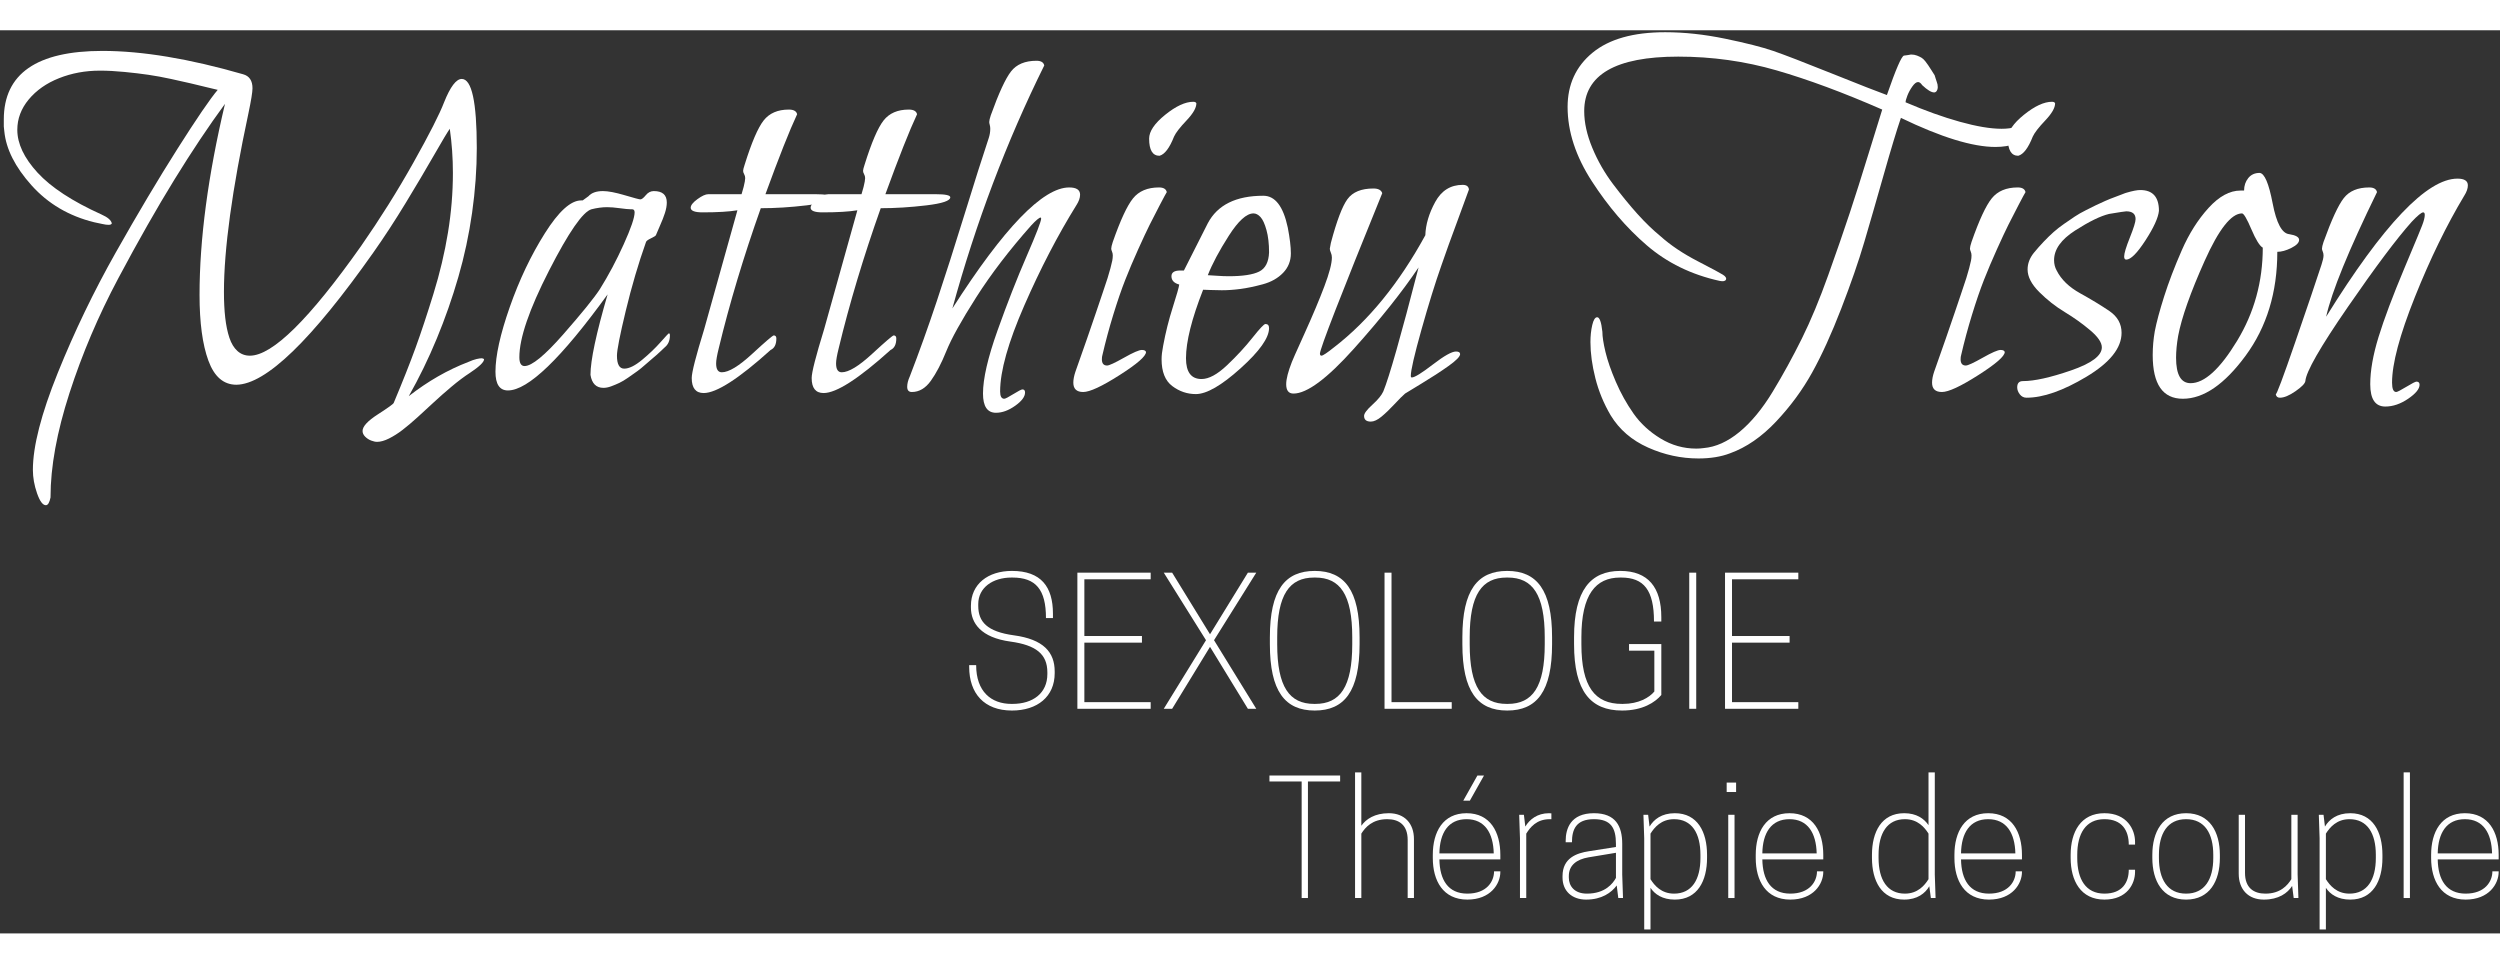 <?xml version="1.0" standalone="no"?><!DOCTYPE svg PUBLIC "-//W3C//DTD SVG 1.1//EN" "http://www.w3.org/Graphics/SVG/1.1/DTD/svg11.dtd"><svg width="537" height="207" viewBox="0 0 573 207" version="1.1" xmlns="http://www.w3.org/2000/svg" xmlns:xlink="http://www.w3.org/1999/xlink" xml:space="preserve" style="fill-rule:evenodd;clip-rule:evenodd;stroke-linejoin:round;stroke-miterlimit:1.414;"><rect x="0" y="0" width="573" height="207" fill="#333333" stroke="none"/><g id="WEBSITE TITLE"><path d="M105.828,11.154c2.3,0 3.451,5.276 3.451,15.827c0,4.839 -0.357,9.777 -1.071,14.815c-0.714,5.037 -1.766,9.956 -3.154,14.755c-1.388,4.8 -3.034,9.5 -4.938,14.102c-1.904,4.601 -4.046,9.004 -6.426,13.208c4.363,-3.411 8.925,-6.029 13.685,-7.853c0.714,-0.318 1.328,-0.536 1.844,-0.655c0.516,-0.119 0.932,-0.178 1.249,-0.178c0.318,0.079 0.476,0.158 0.476,0.238c0,0.634 -1.07,1.666 -3.212,3.093c-1.349,0.873 -2.777,1.944 -4.284,3.213c-1.508,1.27 -2.856,2.46 -4.046,3.57c-1.19,1.111 -2.42,2.241 -3.689,3.392c-1.269,1.15 -2.42,2.122 -3.451,2.915c-1.031,0.793 -2.063,1.448 -3.094,1.964c-1.031,0.515 -1.944,0.773 -2.737,0.773c-0.397,0 -0.853,-0.099 -1.368,-0.297c-0.516,-0.199 -0.972,-0.496 -1.369,-0.893c-0.397,-0.397 -0.595,-0.833 -0.595,-1.309c0,-1.031 1.17,-2.3 3.511,-3.808c2.34,-1.507 3.55,-2.38 3.629,-2.618c2.063,-4.918 3.729,-9.123 4.998,-12.613c1.269,-3.491 2.638,-7.616 4.105,-12.376c1.468,-4.76 2.579,-9.441 3.332,-14.042c0.754,-4.601 1.131,-9.163 1.131,-13.684c0,-3.412 -0.238,-6.783 -0.714,-10.115c-0.556,0.793 -1.765,2.816 -3.63,6.069c-1.864,3.252 -4.026,6.901 -6.485,10.947c-2.459,4.046 -4.919,7.815 -7.378,11.305c-14.2,20.15 -24.672,30.265 -31.415,30.344c-2.935,0 -5.077,-1.844 -6.426,-5.533c-1.349,-3.689 -2.023,-8.707 -2.023,-15.053c0,-12.772 1.944,-27.369 5.831,-43.791c-3.729,5.077 -7.596,10.868 -11.602,17.374c-4.007,6.505 -8.29,14.041 -12.852,22.609c-4.562,8.568 -8.29,17.334 -11.186,26.298c-2.895,8.965 -4.343,16.898 -4.343,23.8l0,0.119c-0.238,1.19 -0.595,1.785 -1.071,1.785c-0.714,0 -1.388,-0.913 -2.023,-2.737c-0.635,-1.825 -0.952,-3.61 -0.952,-5.355c0,-5.395 1.904,-12.812 5.712,-22.253c3.808,-9.44 8.23,-18.623 13.268,-27.547c5.038,-8.925 9.758,-16.858 14.161,-23.8c4.403,-6.941 7.477,-11.443 9.222,-13.506c-0.397,-0.079 -1.23,-0.278 -2.499,-0.595c-1.269,-0.317 -2.499,-0.615 -3.689,-0.892c-1.19,-0.278 -2.697,-0.615 -4.522,-1.012c-1.824,-0.397 -3.55,-0.714 -5.176,-0.952c-1.627,-0.238 -3.451,-0.456 -5.474,-0.654c-2.023,-0.199 -3.907,-0.298 -5.652,-0.298c-3.332,0 -6.446,0.575 -9.342,1.726c-2.895,1.15 -5.216,2.776 -6.961,4.878c-1.745,2.103 -2.618,4.423 -2.618,6.962c0,3.173 1.547,6.445 4.641,9.817c3.094,3.372 7.973,6.565 14.637,9.579c1.427,0.635 2.221,1.309 2.379,2.023c0,0.08 -0.059,0.159 -0.178,0.238c-0.119,0.08 -0.298,0.119 -0.536,0.119c-0.396,0 -0.852,-0.059 -1.368,-0.178c-0.516,-0.119 -1.17,-0.258 -1.963,-0.417c-5.792,-1.428 -10.571,-4.244 -14.34,-8.449c-3.768,-4.204 -5.85,-8.329 -6.247,-12.375c0,-0.159 -0.02,-0.337 -0.059,-0.536c-0.04,-0.198 -0.06,-0.396 -0.06,-0.595l0,-1.606c0,-10.472 7.537,-15.708 22.61,-15.708c9.123,0 19.872,1.785 32.248,5.355c1.428,0.397 2.142,1.468 2.142,3.213c0,0.873 -0.318,2.816 -0.952,5.831c-3.729,17.453 -5.593,31.058 -5.593,40.816c0,2.221 0.099,4.204 0.297,5.95c0.199,1.745 0.516,3.272 0.952,4.581c0.437,1.309 1.051,2.321 1.845,3.035c0.793,0.714 1.745,1.071 2.856,1.071c5.156,0 13.645,-8.37 25.465,-25.109c4.363,-6.267 8.37,-12.653 12.019,-19.158c3.649,-6.506 5.989,-11.107 7.021,-13.804c1.428,-3.57 2.776,-5.355 4.046,-5.355Z" style="fill:#fff;fill-rule:nonzero;"/><path d="M152.356,72.676c-0.08,0.079 -0.437,0.416 -1.071,1.011c-0.635,0.595 -1.151,1.051 -1.547,1.369c-0.397,0.317 -0.972,0.813 -1.726,1.487c-0.754,0.674 -1.408,1.21 -1.963,1.606c-0.556,0.397 -1.23,0.873 -2.023,1.428c-0.794,0.556 -1.488,0.972 -2.083,1.25c-0.595,0.278 -1.21,0.535 -1.844,0.773c-0.635,0.238 -1.23,0.357 -1.785,0.357c-1.666,0 -2.658,-0.991 -2.975,-2.975c0,-3.331 1.309,-9.48 3.927,-18.444c-10.631,14.676 -18.246,22.014 -22.848,22.014c-1.904,0 -2.856,-1.428 -2.856,-4.284c0,-3.649 1.091,-8.587 3.273,-14.815c2.181,-6.227 4.859,-11.86 8.032,-16.897c3.173,-5.038 5.95,-7.557 8.33,-7.557l0.357,0l1.309,-0.952c0.714,-0.793 1.825,-1.19 3.332,-1.19c1.19,0 2.856,0.318 4.998,0.952c2.142,0.635 3.332,0.952 3.57,0.952c0.317,0 0.733,-0.317 1.249,-0.952c0.516,-0.634 1.131,-0.952 1.845,-0.952c1.983,0 2.975,0.873 2.975,2.618c0,0.714 -0.139,1.508 -0.417,2.38c-0.278,0.873 -0.674,1.884 -1.19,3.035c-0.516,1.15 -0.813,1.844 -0.892,2.082c-0.08,0.159 -0.457,0.397 -1.131,0.714c-0.674,0.318 -1.051,0.595 -1.13,0.833c-1.746,4.919 -3.293,10.174 -4.641,15.767c-1.349,5.593 -2.023,9.024 -2.023,10.294c0,1.983 0.555,2.975 1.666,2.975c1.11,0 2.479,-0.675 4.105,-2.023c1.626,-1.349 3.035,-2.698 4.225,-4.046c1.19,-1.349 1.824,-2.023 1.904,-2.023c0.158,0 0.237,0.158 0.237,0.476c0,1.19 -0.396,2.102 -1.189,2.737ZM144.502,41.022c-0.476,0 -1.289,-0.079 -2.44,-0.238c-1.15,-0.158 -2.122,-0.238 -2.915,-0.238c-1.111,0 -2.301,0.159 -3.57,0.476c-1.983,0.556 -5.236,5.256 -9.758,14.102c-4.522,8.845 -6.783,15.449 -6.783,19.813c0,1.348 0.397,2.023 1.19,2.023c1.666,0 4.621,-2.42 8.866,-7.259c4.244,-4.84 7.04,-8.29 8.389,-10.353c1.983,-3.173 3.808,-6.604 5.474,-10.293c1.666,-3.689 2.499,-6.129 2.499,-7.319c0,-0.476 -0.199,-0.714 -0.595,-0.714l-0.357,0Z" style="fill:#fff;fill-rule:nonzero;"/><path d="M169.967,37.571l0.476,-1.666c0.238,-0.951 0.357,-1.626 0.357,-2.022c0,-0.318 -0.079,-0.615 -0.238,-0.893c-0.159,-0.278 -0.238,-0.535 -0.238,-0.773c0,-0.238 0.119,-0.714 0.357,-1.428c1.587,-5.078 3.035,-8.449 4.343,-10.115c1.309,-1.666 3.233,-2.499 5.772,-2.499c1.111,0 1.745,0.357 1.904,1.071c-1.745,3.728 -4.165,9.837 -7.259,18.325l11.543,0c2.221,0 3.332,0.238 3.332,0.714c0,0.794 -1.825,1.409 -5.474,1.845c-3.649,0.436 -7.14,0.654 -10.472,0.654c-3.967,11.186 -7.179,21.896 -9.639,32.13c-0.396,1.586 -0.595,2.737 -0.595,3.451c0,1.348 0.437,2.022 1.309,2.022c1.587,0 3.907,-1.408 6.962,-4.224c3.054,-2.816 4.7,-4.224 4.938,-4.224c0.397,0 0.595,0.238 0.595,0.714c0,1.348 -0.436,2.221 -1.309,2.618c-7.299,6.584 -12.415,9.876 -15.351,9.876c-1.824,0 -2.737,-1.15 -2.737,-3.451c0,-1.269 0.952,-4.997 2.856,-11.185c0.238,-0.794 2.777,-9.877 7.616,-27.251c-1.904,0.318 -4.561,0.476 -7.973,0.476c-1.824,0 -2.737,-0.357 -2.737,-1.071c0,-0.555 0.516,-1.209 1.547,-1.963c1.032,-0.754 1.865,-1.131 2.499,-1.131l7.616,0Z" style="fill:#fff;fill-rule:nonzero;"/><path d="M197.455,37.571l0.476,-1.666c0.238,-0.951 0.357,-1.626 0.357,-2.022c0,-0.318 -0.079,-0.615 -0.238,-0.893c-0.158,-0.278 -0.238,-0.535 -0.238,-0.773c0,-0.238 0.119,-0.714 0.357,-1.428c1.587,-5.078 3.035,-8.449 4.344,-10.115c1.309,-1.666 3.233,-2.499 5.771,-2.499c1.111,0 1.746,0.357 1.904,1.071c-1.745,3.728 -4.165,9.837 -7.259,18.325l11.543,0c2.221,0 3.332,0.238 3.332,0.714c0,0.794 -1.825,1.409 -5.474,1.845c-3.649,0.436 -7.14,0.654 -10.472,0.654c-3.966,11.186 -7.179,21.896 -9.638,32.13c-0.397,1.586 -0.595,2.737 -0.595,3.451c0,1.348 0.436,2.022 1.309,2.022c1.586,0 3.907,-1.408 6.961,-4.224c3.054,-2.816 4.7,-4.224 4.938,-4.224c0.397,0 0.595,0.238 0.595,0.714c0,1.348 -0.436,2.221 -1.309,2.618c-7.298,6.584 -12.415,9.876 -15.35,9.876c-1.825,0 -2.737,-1.15 -2.737,-3.451c0,-1.269 0.952,-4.997 2.856,-11.185c0.238,-0.794 2.776,-9.877 7.615,-27.251c-1.903,0.318 -4.561,0.476 -7.972,0.476c-1.825,0 -2.737,-0.357 -2.737,-1.071c0,-0.555 0.515,-1.209 1.547,-1.963c1.031,-0.754 1.864,-1.131 2.499,-1.131l7.615,0Z" style="fill:#fff;fill-rule:nonzero;"/><path d="M246.72,40.07c-4.284,6.902 -8.27,14.578 -11.959,23.026c-3.689,8.449 -5.533,15.014 -5.533,19.694c0,1.111 0.317,1.666 0.952,1.666c0.238,0 0.932,-0.357 2.082,-1.071c1.15,-0.714 1.845,-1.071 2.083,-1.071c0.396,0 0.595,0.238 0.595,0.714c0,0.952 -0.754,1.964 -2.261,3.035c-1.508,1.071 -2.975,1.606 -4.403,1.606c-1.984,0 -2.975,-1.467 -2.975,-4.403c0,-3.411 1.11,-8.23 3.332,-14.458c2.221,-6.227 4.442,-11.9 6.664,-17.016c2.221,-5.117 3.332,-7.993 3.332,-8.628c0,-0.158 -0.04,-0.238 -0.119,-0.238c-0.318,0 -1.032,0.595 -2.142,1.785c-4.998,5.633 -9.203,11.127 -12.614,16.481c-3.411,5.355 -5.692,9.461 -6.842,12.317c-1.151,2.856 -2.341,5.136 -3.57,6.842c-1.23,1.706 -2.678,2.558 -4.344,2.558c-0.714,0 -1.071,-0.396 -1.071,-1.19c0,-0.714 0.199,-1.507 0.595,-2.38c2.142,-5.553 4.205,-11.304 6.188,-17.254c1.983,-5.95 4.105,-12.594 6.366,-19.932c2.261,-7.338 4.106,-13.149 5.534,-17.433c0.238,-0.714 0.357,-1.428 0.357,-2.142c0,-0.318 -0.04,-0.615 -0.119,-0.893c-0.08,-0.277 -0.119,-0.496 -0.119,-0.654c0,-0.318 0.119,-0.833 0.357,-1.547c1.824,-5.077 3.371,-8.429 4.641,-10.055c1.269,-1.627 3.213,-2.44 5.831,-2.44c1.031,0 1.626,0.357 1.784,1.071c-8.647,17.453 -15.667,36.017 -21.062,55.691c11.82,-18.484 20.745,-27.727 26.774,-27.727c1.666,0 2.499,0.556 2.499,1.666c0,0.714 -0.277,1.508 -0.833,2.38Z" style="fill:#fff;fill-rule:nonzero;"/><path d="M274.209,16.747c0,1.031 -0.754,2.34 -2.261,3.927c-1.508,1.586 -2.46,2.816 -2.856,3.689c-1.032,2.618 -2.142,4.085 -3.332,4.403c-1.587,0 -2.38,-1.309 -2.38,-3.927c0,-1.666 1.23,-3.491 3.689,-5.474c2.459,-1.983 4.601,-2.975 6.426,-2.975c0.396,0 0.634,0.119 0.714,0.357ZM267.426,37.095c-0.159,0.238 -0.694,1.23 -1.607,2.975c-0.912,1.746 -1.685,3.253 -2.32,4.522c-0.635,1.27 -1.507,3.134 -2.618,5.593c-1.111,2.459 -2.102,4.8 -2.975,7.021c-0.873,2.221 -1.785,4.879 -2.737,7.973c-0.952,3.094 -1.785,6.188 -2.499,9.282c-0.079,0.238 -0.119,0.555 -0.119,0.952c0,0.952 0.397,1.428 1.19,1.428c0.476,0 1.765,-0.595 3.868,-1.785c2.102,-1.19 3.47,-1.785 4.105,-1.785c0.555,0 0.873,0.158 0.952,0.476c0,0.952 -2.023,2.717 -6.069,5.295c-4.046,2.578 -6.822,3.867 -8.33,3.867c-1.507,0 -2.261,-0.714 -2.261,-2.142c0,-0.714 0.159,-1.547 0.476,-2.499c0.873,-2.459 1.765,-4.997 2.678,-7.615c0.912,-2.618 1.606,-4.641 2.082,-6.069c0.476,-1.428 0.972,-2.896 1.488,-4.403c0.515,-1.507 0.892,-2.638 1.13,-3.392c0.238,-0.753 0.456,-1.507 0.655,-2.26c0.198,-0.754 0.337,-1.329 0.416,-1.726c0.079,-0.397 0.119,-0.793 0.119,-1.19c0,-0.317 -0.059,-0.615 -0.178,-0.892c-0.119,-0.278 -0.179,-0.496 -0.179,-0.655c0,-0.317 0.119,-0.833 0.357,-1.547c1.745,-4.998 3.292,-8.33 4.641,-9.996c1.349,-1.666 3.332,-2.499 5.95,-2.499c1.031,0 1.626,0.357 1.785,1.071Z" style="fill:#fff;fill-rule:nonzero;"/><path d="M295.152,45.187c0.476,2.46 0.714,4.443 0.714,5.95c0,1.745 -0.595,3.233 -1.785,4.463c-1.19,1.229 -2.737,2.102 -4.641,2.617c-1.904,0.516 -3.609,0.873 -5.117,1.071c-1.507,0.199 -2.935,0.298 -4.283,0.298c-0.794,0 -1.686,-0.02 -2.678,-0.06c-0.992,-0.039 -1.527,-0.059 -1.606,-0.059c-2.618,6.664 -3.927,11.9 -3.927,15.708c0,3.173 1.19,4.759 3.57,4.759c1.666,0 3.609,-1.051 5.831,-3.153c2.221,-2.102 4.164,-4.205 5.83,-6.307c1.666,-2.102 2.658,-3.153 2.975,-3.153c0.556,0 0.833,0.317 0.833,0.952c0,2.221 -2.181,5.295 -6.545,9.222c-4.363,3.927 -7.774,5.89 -10.233,5.89c-1.984,0 -3.788,-0.614 -5.415,-1.844c-1.626,-1.23 -2.439,-3.273 -2.439,-6.128c0,-0.873 0.119,-1.904 0.357,-3.094c0.555,-3.015 1.289,-5.95 2.201,-8.806c0.913,-2.856 1.408,-4.601 1.488,-5.236c-1.19,-0.317 -1.785,-0.952 -1.785,-1.904c0,-0.873 0.674,-1.309 2.023,-1.309l0.833,0c3.173,-6.267 4.998,-9.877 5.474,-10.829c2.221,-4.204 6.465,-6.307 12.732,-6.307c2.698,0 4.562,2.42 5.593,7.259ZM290.868,50.899c0,-1.983 -0.198,-3.689 -0.595,-5.117c-0.396,-1.428 -0.853,-2.419 -1.368,-2.975c-0.516,-0.555 -1.051,-0.833 -1.607,-0.833c-1.586,0 -3.47,1.706 -5.652,5.117c-2.182,3.411 -3.788,6.426 -4.819,9.044c0.158,0 0.793,0.04 1.904,0.119c1.11,0.079 2.062,0.119 2.856,0.119c3.252,0 5.592,-0.357 7.02,-1.071c1.428,-0.714 2.182,-2.182 2.261,-4.403Z" style="fill:#fff;fill-rule:nonzero;"/><path d="M336.682,36.5c-0.238,0.714 -1.11,3.094 -2.618,7.14c-1.507,4.046 -2.737,7.457 -3.689,10.234c-1.428,4.046 -2.955,8.965 -4.581,14.756c-1.626,5.791 -2.439,9.321 -2.439,10.59c0,0.238 0.079,0.357 0.238,0.357c0.634,0 2.241,-0.991 4.819,-2.974c2.578,-1.984 4.343,-2.975 5.295,-2.975c0.635,0 0.952,0.198 0.952,0.595c0,0.555 -0.892,1.467 -2.677,2.737c-1.785,1.269 -3.828,2.598 -6.129,3.986c-2.3,1.388 -3.569,2.162 -3.807,2.32c-0.556,0.476 -1.369,1.29 -2.44,2.44c-1.071,1.15 -2.062,2.102 -2.975,2.856c-0.912,0.753 -1.725,1.13 -2.439,1.13c-1.032,0 -1.547,-0.436 -1.547,-1.309c0,-0.555 0.634,-1.408 1.904,-2.558c1.269,-1.15 2.102,-2.162 2.499,-3.035c1.348,-3.252 4.046,-12.732 8.091,-28.44c-3.728,5.553 -8.666,11.761 -14.815,18.623c-6.148,6.862 -10.769,10.293 -13.863,10.293c-1.11,0 -1.666,-0.714 -1.666,-2.142c0,-1.19 0.437,-2.895 1.309,-5.116c0,-0.08 0.952,-2.222 2.856,-6.426c1.904,-4.205 3.431,-7.834 4.581,-10.889c1.151,-3.054 1.726,-5.255 1.726,-6.604c0,-0.397 -0.079,-0.773 -0.238,-1.13c-0.159,-0.357 -0.238,-0.655 -0.238,-0.893c0,-0.079 0.079,-0.516 0.238,-1.309c1.349,-5.077 2.618,-8.429 3.808,-10.055c1.19,-1.626 3.173,-2.44 5.95,-2.44c1.11,0 1.785,0.357 2.023,1.071c-9.52,23.403 -14.28,35.66 -14.28,36.771c0,0.317 0.119,0.476 0.357,0.476c0.317,0 1.269,-0.635 2.856,-1.904c7.933,-6.109 14.914,-14.677 20.943,-25.704c0.08,-2.459 0.833,-4.998 2.261,-7.616c1.428,-2.618 3.531,-3.927 6.307,-3.927c0.873,0 1.349,0.357 1.428,1.071Z" style="fill:#fff;fill-rule:nonzero;"/><path d="M364.528,71.486c0,-1.428 0.138,-2.737 0.416,-3.927c0.278,-1.19 0.655,-1.785 1.131,-1.785c0.555,0 0.952,1.11 1.19,3.332c0,1.11 0.238,2.657 0.713,4.641c0.476,1.983 1.27,4.264 2.38,6.842c1.111,2.578 2.46,4.998 4.046,7.259c1.587,2.261 3.65,4.165 6.188,5.712c2.539,1.547 5.276,2.32 8.211,2.32c0.555,0 1.111,-0.04 1.666,-0.119c2.777,-0.238 5.514,-1.468 8.211,-3.689c2.697,-2.221 5.236,-5.295 7.616,-9.222c2.38,-3.927 4.601,-7.973 6.663,-12.138c2.063,-4.165 4.086,-9.024 6.069,-14.577c1.984,-5.553 3.63,-10.313 4.939,-14.28c1.309,-3.966 2.737,-8.468 4.284,-13.506c1.547,-5.037 2.598,-8.429 3.153,-10.174c-8.885,-3.887 -16.957,-6.882 -24.216,-8.984c-7.259,-2.103 -14.775,-3.154 -22.55,-3.154c-14.359,0 -21.538,4.165 -21.538,12.495c0,2.618 0.614,5.414 1.844,8.389c1.23,2.975 2.816,5.752 4.76,8.33c1.944,2.578 3.808,4.859 5.593,6.842c1.785,1.984 3.55,3.689 5.295,5.117c2.301,2.063 5.137,3.967 8.509,5.712c3.371,1.745 5.295,2.777 5.771,3.094c0.635,0.397 0.873,0.773 0.714,1.13c-0.159,0.357 -0.635,0.457 -1.428,0.298c-6.505,-1.428 -12.098,-4.165 -16.779,-8.211c-4.601,-3.966 -8.766,-8.825 -12.494,-14.577c-3.729,-5.752 -5.593,-11.444 -5.593,-17.076c0,-5.157 1.904,-9.302 5.712,-12.435c3.807,-3.134 9.361,-4.701 16.659,-4.701c4.363,0 8.945,0.496 13.744,1.488c4.8,0.991 8.469,1.924 11.008,2.796c2.538,0.873 7.02,2.598 13.446,5.177c6.426,2.578 10.631,4.224 12.614,4.938c2.063,-5.95 3.372,-8.964 3.927,-9.044c0.159,0 0.317,-0.02 0.476,-0.059c0.159,-0.04 0.297,-0.06 0.416,-0.06c0.119,0 0.238,-0.02 0.357,-0.059c0.119,-0.04 0.258,-0.06 0.417,-0.06c0.476,0 0.912,0.08 1.309,0.238c0.396,0.159 0.734,0.318 1.011,0.476c0.278,0.159 0.575,0.436 0.893,0.833c0.317,0.397 0.535,0.694 0.654,0.893c0.119,0.198 0.377,0.595 0.774,1.19c0.396,0.595 0.634,0.971 0.714,1.13c0.079,0.238 0.158,0.496 0.238,0.774c0.079,0.277 0.158,0.515 0.238,0.714c0.079,0.198 0.139,0.396 0.178,0.595c0.04,0.198 0.06,0.416 0.06,0.654c0,0.317 -0.08,0.595 -0.238,0.833c-0.159,0.238 -0.357,0.357 -0.595,0.357c-0.635,0 -1.547,-0.555 -2.737,-1.666c-0.318,-0.476 -0.635,-0.714 -0.952,-0.714c-0.397,0 -0.833,0.337 -1.309,1.012c-0.476,0.674 -0.853,1.368 -1.131,2.082c-0.277,0.714 -0.416,1.23 -0.416,1.547c4.442,1.904 8.588,3.391 12.435,4.462c3.848,1.071 7.041,1.607 9.579,1.607c2.539,0 4.205,-0.556 4.998,-1.666c0.476,-0.635 1.151,-0.952 2.023,-0.952c0.873,0 1.309,0.317 1.309,0.952c0,0.793 -0.555,1.745 -1.666,2.856c-1.904,1.983 -4.601,2.975 -8.092,2.975c-5.235,0 -12.455,-2.222 -21.657,-6.664c-0.952,2.776 -2.261,7.1 -3.927,12.971c-1.666,5.87 -3.153,11.027 -4.462,15.469c-1.309,4.443 -3.074,9.54 -5.296,15.291c-2.221,5.752 -4.442,10.631 -6.664,14.637c-2.221,4.006 -4.978,7.755 -8.27,11.245c-3.292,3.491 -6.803,5.91 -10.531,7.259c-2.063,0.793 -4.482,1.19 -7.259,1.19c-3.967,0 -7.814,-0.833 -11.543,-2.499c-3.728,-1.666 -6.584,-4.125 -8.568,-7.378c-1.586,-2.697 -2.756,-5.533 -3.51,-8.508c-0.754,-2.975 -1.13,-5.732 -1.13,-8.27Z" style="fill:#fff;fill-rule:nonzero;"/><path d="M471.03,16.747c0,1.031 -0.754,2.34 -2.261,3.927c-1.507,1.586 -2.459,2.816 -2.856,3.689c-1.031,2.618 -2.142,4.085 -3.332,4.403c-1.586,0 -2.38,-1.309 -2.38,-3.927c0,-1.666 1.23,-3.491 3.689,-5.474c2.46,-1.983 4.601,-2.975 6.426,-2.975c0.397,0 0.635,0.119 0.714,0.357ZM464.247,37.095c-0.158,0.238 -0.694,1.23 -1.606,2.975c-0.913,1.746 -1.686,3.253 -2.321,4.522c-0.634,1.27 -1.507,3.134 -2.618,5.593c-1.11,2.459 -2.102,4.8 -2.975,7.021c-0.872,2.221 -1.784,4.879 -2.736,7.973c-0.952,3.094 -1.785,6.188 -2.499,9.282c-0.08,0.238 -0.119,0.555 -0.119,0.952c0,0.952 0.396,1.428 1.19,1.428c0.476,0 1.765,-0.595 3.867,-1.785c2.102,-1.19 3.471,-1.785 4.105,-1.785c0.556,0 0.873,0.158 0.952,0.476c0,0.952 -2.023,2.717 -6.068,5.295c-4.046,2.578 -6.823,3.867 -8.33,3.867c-1.508,0 -2.261,-0.714 -2.261,-2.142c0,-0.714 0.158,-1.547 0.476,-2.499c0.872,-2.459 1.765,-4.997 2.677,-7.615c0.912,-2.618 1.607,-4.641 2.083,-6.069c0.476,-1.428 0.971,-2.896 1.487,-4.403c0.516,-1.507 0.893,-2.638 1.131,-3.392c0.238,-0.753 0.456,-1.507 0.654,-2.26c0.198,-0.754 0.337,-1.329 0.417,-1.726c0.079,-0.397 0.119,-0.793 0.119,-1.19c0,-0.317 -0.06,-0.615 -0.179,-0.892c-0.119,-0.278 -0.178,-0.496 -0.178,-0.655c0,-0.317 0.119,-0.833 0.357,-1.547c1.745,-4.998 3.292,-8.33 4.64,-9.996c1.349,-1.666 3.332,-2.499 5.95,-2.499c1.032,0 1.627,0.357 1.785,1.071Z" style="fill:#fff;fill-rule:nonzero;"/><path d="M494.83,41.379c-0.159,1.587 -1.19,3.848 -3.094,6.783c-1.904,2.935 -3.372,4.403 -4.403,4.403c-0.318,0 -0.476,-0.238 -0.476,-0.714c0,-0.714 0.436,-2.162 1.309,-4.343c0.872,-2.182 1.309,-3.59 1.309,-4.225c0,-1.19 -0.714,-1.785 -2.142,-1.785c-0.238,0 -1.547,0.199 -3.927,0.595c-1.983,0.476 -4.582,1.746 -7.795,3.808c-3.212,2.063 -4.819,4.324 -4.819,6.783c0,0.873 0.198,1.666 0.595,2.38c1.031,2.063 2.836,3.808 5.414,5.236c2.579,1.428 4.8,2.777 6.664,4.046c1.865,1.269 2.797,2.935 2.797,4.998c0,3.49 -2.678,6.842 -8.033,10.055c-5.354,3.213 -9.936,4.819 -13.744,4.819c-0.634,0 -1.15,-0.257 -1.547,-0.773c-0.396,-0.516 -0.595,-1.051 -0.595,-1.607c0,-0.952 0.437,-1.428 1.309,-1.428c2.618,0 6.287,-0.813 11.008,-2.439c4.72,-1.626 7.08,-3.391 7.08,-5.295c0,-1.111 -0.893,-2.42 -2.678,-3.927c-1.785,-1.508 -3.728,-2.896 -5.83,-4.165c-2.103,-1.269 -4.046,-2.797 -5.831,-4.582c-1.785,-1.785 -2.678,-3.51 -2.678,-5.176c0,-1.349 0.476,-2.618 1.428,-3.808c0.714,-0.873 1.468,-1.725 2.261,-2.558c0.793,-0.833 1.547,-1.567 2.261,-2.202c0.714,-0.634 1.527,-1.269 2.44,-1.904c0.912,-0.634 1.725,-1.19 2.439,-1.666c0.714,-0.476 1.547,-0.952 2.499,-1.428c0.952,-0.476 1.706,-0.852 2.261,-1.13c0.555,-0.278 1.289,-0.615 2.201,-1.012c0.913,-0.396 1.547,-0.654 1.904,-0.773c0.357,-0.119 0.932,-0.337 1.726,-0.655c0.793,-0.317 1.229,-0.476 1.309,-0.476c1.348,-0.396 2.38,-0.595 3.094,-0.595c2.856,0 4.284,1.587 4.284,4.76Z" style="fill:#fff;fill-rule:nonzero;"/><path d="M526.959,48.043c0,0.635 -0.595,1.25 -1.785,1.845c-1.19,0.595 -2.261,0.892 -3.213,0.892c0,9.282 -2.42,17.215 -7.259,23.8c-4.839,6.584 -9.639,9.876 -14.399,9.876c-4.601,0 -6.901,-3.332 -6.901,-9.995c0,-1.825 0.158,-3.65 0.476,-5.474c0.396,-2.063 1.11,-4.721 2.142,-7.973c1.031,-3.253 2.379,-6.783 4.045,-10.591c1.666,-3.808 3.709,-7.041 6.129,-9.698c2.419,-2.658 4.859,-3.987 7.318,-3.987l0.833,0c0,-1.11 0.317,-2.062 0.952,-2.855c0.635,-0.794 1.507,-1.19 2.618,-1.19c1.111,0.079 2.102,2.399 2.975,6.961c0.873,4.561 2.142,6.922 3.808,7.08c1.507,0.238 2.261,0.675 2.261,1.309ZM518.629,49.828c-0.714,-0.397 -1.587,-1.805 -2.618,-4.224c-1.031,-2.42 -1.745,-3.63 -2.142,-3.63c-2.459,0 -5.315,3.63 -8.568,10.889c-3.252,7.258 -5.275,12.99 -6.069,17.195c-0.317,1.824 -0.476,3.49 -0.476,4.998c0,3.887 1.111,5.83 3.332,5.83c3.174,0 6.724,-3.232 10.651,-9.698c3.927,-6.465 5.89,-13.585 5.89,-21.36Z" style="fill:#fff;fill-rule:nonzero;"/><path d="M564.8,37.928c-4.046,6.744 -7.814,14.478 -11.305,23.205c-3.49,8.726 -5.236,15.271 -5.236,19.634c0,1.428 0.318,2.142 0.952,2.142c0.238,0 1.012,-0.396 2.321,-1.19c1.309,-0.793 2.082,-1.19 2.32,-1.19c0.476,0 0.714,0.238 0.714,0.714c0,0.952 -0.872,2.023 -2.618,3.213c-1.745,1.19 -3.49,1.785 -5.236,1.785c-2.3,0 -3.451,-1.705 -3.451,-5.117c0,-3.094 0.635,-6.703 1.904,-10.828c1.27,-4.126 3.253,-9.401 5.95,-15.827c2.698,-6.426 4.046,-9.678 4.046,-9.758c0.397,-1.031 0.595,-1.824 0.595,-2.38c0,-0.396 -0.119,-0.595 -0.357,-0.595c-0.397,0 -1.269,0.714 -2.618,2.142c-3.411,3.808 -8.29,10.313 -14.636,19.516c-6.347,9.202 -9.6,14.874 -9.758,17.016c-0.08,0.556 -0.833,1.329 -2.261,2.321c-1.428,0.992 -2.618,1.487 -3.57,1.487c-0.555,0 -0.873,-0.277 -0.952,-0.833c0.159,0.238 1.646,-3.728 4.462,-11.899c2.817,-8.171 4.82,-14.082 6.01,-17.731c0.317,-0.952 0.476,-1.666 0.476,-2.142c0,-0.317 -0.06,-0.615 -0.179,-0.892c-0.119,-0.278 -0.178,-0.496 -0.178,-0.655c0,-0.317 0.119,-0.833 0.357,-1.547c1.824,-5.077 3.371,-8.429 4.641,-10.055c1.269,-1.626 3.212,-2.44 5.83,-2.44c1.032,0 1.627,0.357 1.785,1.071c-6.505,13.328 -10.392,22.848 -11.661,28.56c13.089,-21.102 23.125,-31.653 30.106,-31.653c1.587,0 2.38,0.515 2.38,1.546c0,0.714 -0.278,1.508 -0.833,2.38Z" style="fill:#fff;fill-rule:nonzero;"/><path d="M231.615,140.116c5.8,0.8 8.44,2.84 8.44,7.04l0,0.4c0,4.4 -3.32,6.84 -8,6.84l-0.24,0c-4.64,0 -8.08,-2.84 -8.08,-8.88l-1.6,0l0,0.4c0,6.08 3.44,10 9.8,10c5.84,0 9.8,-3.2 9.8,-8.56l0,-0.4c0,-4.4 -2.56,-7.36 -9.36,-8.28c-6.12,-0.84 -8.16,-3.08 -8.16,-6.76l0,-0.4c0,-3.8 3.36,-6.08 7.6,-6.08l0.24,0c5.32,0 7.68,2.72 7.68,9.28l1.6,0l0,-1c0,-6.16 -2.72,-9.8 -9.4,-9.8c-5.48,0 -9.4,3 -9.4,8l0,0.4c0,3.56 2.28,6.88 9.08,7.8Z" style="fill:#fff;fill-rule:nonzero;"/><path d="M246.935,124.316l0,31.2l16.8,0l0,-1.52l-15.2,0l0,-13.64l13.2,0l0,-1.52l-13.2,0l0,-13l15.2,0l0,-1.52l-16.8,0Z" style="fill:#fff;fill-rule:nonzero;"/><path d="M266.735,155.516l1.92,0l8.68,-14.2l8.68,14.2l1.92,0l-9.68,-15.72l9.68,-15.48l-1.92,0l-8.68,14.12l-8.68,-14.12l-1.92,0l9.68,15.48l-9.68,15.72Z" style="fill:#fff;fill-rule:nonzero;"/><path d="M301.335,155.916c6.8,0 10.28,-4.4 10.28,-15.2l0,-1.6c0,-10.8 -3.48,-15.2 -10.28,-15.2c-6.8,0 -10.28,4.4 -10.28,15.2l0,1.6c0,10.8 3.48,15.2 10.28,15.2ZM301.215,154.396c-5.68,0 -8.48,-3.88 -8.48,-13.68l0,-1.6c0,-9.8 2.8,-13.68 8.48,-13.68l0.24,0c5.68,0 8.48,3.88 8.48,13.68l0,1.6c0,9.8 -2.8,13.68 -8.48,13.68l-0.24,0Z" style="fill:#fff;fill-rule:nonzero;"/><path d="M332.735,155.516l0,-1.52l-13.8,0l0,-29.68l-1.6,0l0,31.2l15.4,0Z" style="fill:#fff;fill-rule:nonzero;"/><path d="M345.455,155.916c6.8,0 10.28,-4.4 10.28,-15.2l0,-1.6c0,-10.8 -3.48,-15.2 -10.28,-15.2c-6.8,0 -10.28,4.4 -10.28,15.2l0,1.6c0,10.8 3.48,15.2 10.28,15.2ZM345.335,154.396c-5.68,0 -8.48,-3.88 -8.48,-13.68l0,-1.6c0,-9.8 2.8,-13.68 8.48,-13.68l0.24,0c5.68,0 8.48,3.88 8.48,13.68l0,1.6c0,9.8 -2.8,13.68 -8.48,13.68l-0.24,0Z" style="fill:#fff;fill-rule:nonzero;"/><path d="M371.775,155.916c4.76,0 7.56,-1.88 9,-3.56l0,-11.68l-7.4,0l0,1.52l5.8,0l0,9.36c-1.16,1.4 -3.6,2.84 -7.2,2.84l-0.24,0c-6.16,0 -9.28,-3.88 -9.28,-13.68l0,-1.6c0,-9.8 3.28,-13.68 8.88,-13.68l0.24,0c5.2,0 7.52,2.88 7.52,10.08l1.68,0l0,-1c0,-6.8 -3,-10.6 -9.4,-10.6c-6.8,0 -10.6,4.4 -10.6,15.2l0,1.6c0,10.8 3.8,15.2 11,15.2Z" style="fill:#fff;fill-rule:nonzero;"/><rect x="387.175" y="124.316" width="1.6" height="31.2" style="fill:#fff;fill-rule:nonzero;"/><path d="M395.375,124.316l0,31.2l16.8,0l0,-1.52l-15.2,0l0,-13.64l13.2,0l0,-1.52l-13.2,0l0,-13l15.2,0l0,-1.52l-16.8,0Z" style="fill:#fff;fill-rule:nonzero;"/><path d="M299.778,172.177l7.38,0l0,-1.368l-16.2,0l0,1.368l7.38,0l0,26.712l1.44,0l0,-26.712Z" style="fill:#fff;fill-rule:nonzero;"/><path d="M312.018,170.089l-1.44,0l0,28.8l1.44,0l0,-14.76c0.9,-1.44 2.52,-3.312 5.94,-3.312c2.7,0 4.68,1.332 4.68,4.752l0,13.32l1.44,0l0,-13.5c0,-3.6 -2.16,-5.94 -5.76,-5.94c-3.204,0 -5.22,1.332 -6.3,2.88l0,-12.24Z" style="fill:#fff;fill-rule:nonzero;"/><path d="M343.878,190.033l0,-1.044c0,-5.22 -2.304,-9.54 -7.74,-9.54c-5.436,0 -7.74,4.32 -7.74,9.54l0,0.72c0,5.22 2.34,9.54 7.92,9.54c5.328,0 7.56,-3.6 7.56,-6.336l0,-0.144l-1.44,0c0,2.34 -1.692,5.112 -6.12,5.112c-4.428,0 -6.336,-3.168 -6.408,-7.848l13.968,0ZM336.138,180.817c4.176,0 6.12,3.168 6.228,7.848l-12.456,0c0.072,-4.68 2.016,-7.848 6.228,-7.848ZM338.622,170.809l-3.24,5.76l1.512,0l3.24,-5.76l-1.512,0Z" style="fill:#fff;fill-rule:nonzero;"/><path d="M355.038,179.449c-2.7,0 -4.464,1.44 -5.436,3.06l-0.324,-2.7l-1.08,0l0.18,5.4l0,13.68l1.44,0l0,-14.76c0.9,-1.44 2.34,-3.312 5.4,-3.312l0.36,0l0,-1.332c0,0 -0.288,-0.036 -0.54,-0.036Z" style="fill:#fff;fill-rule:nonzero;"/><path d="M370.914,198.889l1.08,0l-0.18,-5.4l0,-7.02c0,-4.068 -1.512,-7.02 -6.48,-7.02c-5.4,0 -6.48,3.6 -6.48,6.336l0,0.324l1.44,0c0,-2.88 0.9,-5.292 5.04,-5.292c3.852,0 5.04,1.944 5.04,5.652l0,0.72l-6.192,0.972c-2.808,0.432 -6.048,1.548 -6.048,5.688l0,0.36c0,3.06 2.16,5.04 5.4,5.04c3.6,0 5.796,-1.584 7.02,-3.24l0.36,2.88ZM363.714,197.881c-2.88,0 -4.14,-1.764 -4.14,-3.672l0,-0.36c0,-2.484 1.8,-3.816 4.5,-4.284l6.3,-1.044l0,5.76c-0.684,1.224 -2.412,3.6 -6.66,3.6Z" style="fill:#fff;fill-rule:nonzero;"/><path d="M383.874,199.249c5.22,0 7.38,-4.32 7.38,-9.54l0,-0.72c0,-5.22 -2.16,-9.54 -7.38,-9.54c-3.06,0 -4.824,1.44 -5.796,3.06l-0.324,-2.7l-1.08,0l0.18,5.4l0,20.88l1.44,0l0,-9.54c0.972,1.476 2.736,2.7 5.58,2.7ZM378.294,184.129c0.9,-1.44 2.484,-3.312 5.4,-3.312c4.068,0 6.048,3.204 6.048,8.172l0,0.72c0,4.968 -1.98,8.172 -6.048,8.172c-2.916,0 -4.5,-1.872 -5.4,-3.312l0,-10.44Z" style="fill:#fff;fill-rule:nonzero;"/><path d="M396.114,198.889l1.44,0l0,-19.08l-1.44,0l0,19.08ZM397.914,172.429l-2.16,0l0,2.16l2.16,0l0,-2.16Z" style="fill:#fff;fill-rule:nonzero;"/><path d="M417.894,190.033l0,-1.044c0,-5.22 -2.304,-9.54 -7.74,-9.54c-5.436,0 -7.74,4.32 -7.74,9.54l0,0.72c0,5.22 2.34,9.54 7.92,9.54c5.328,0 7.56,-3.6 7.56,-6.336l0,-0.144l-1.44,0c0,2.34 -1.692,5.112 -6.12,5.112c-4.428,0 -6.336,-3.168 -6.408,-7.848l13.968,0ZM410.154,180.817c4.176,0 6.12,3.168 6.228,7.848l-12.456,0c0.072,-4.68 2.016,-7.848 6.228,-7.848Z" style="fill:#fff;fill-rule:nonzero;"/><path d="M436.434,179.449c-5.22,0 -7.38,4.32 -7.38,9.54l0,0.72c0,5.22 2.16,9.54 7.38,9.54c3.024,0 4.824,-1.44 5.76,-3.06l0.36,2.7l1.08,0l-0.18,-5.4l0,-23.4l-1.44,0l0,12.096c-1.008,-1.476 -2.736,-2.736 -5.58,-2.736ZM442.014,194.569c-0.9,1.44 -2.484,3.312 -5.4,3.312c-4.068,0 -6.048,-3.204 -6.048,-8.172l0,-0.72c0,-4.968 1.98,-8.172 6.048,-8.172c2.916,0 4.5,1.872 5.4,3.312l0,10.44Z" style="fill:#fff;fill-rule:nonzero;"/><path d="M463.434,190.033l0,-1.044c0,-5.22 -2.304,-9.54 -7.74,-9.54c-5.436,0 -7.74,4.32 -7.74,9.54l0,0.72c0,5.22 2.34,9.54 7.92,9.54c5.328,0 7.56,-3.6 7.56,-6.336l0,-0.144l-1.44,0c0,2.34 -1.692,5.112 -6.12,5.112c-4.428,0 -6.336,-3.168 -6.408,-7.848l13.968,0ZM455.694,180.817c4.176,0 6.12,3.168 6.228,7.848l-12.456,0c0.072,-4.68 2.016,-7.848 6.228,-7.848Z" style="fill:#fff;fill-rule:nonzero;"/><path d="M476.106,189.709l0,-0.72c0,-4.86 1.944,-8.172 6.228,-8.172c4.032,0 5.58,2.592 5.58,5.832l1.44,0l0,-0.684c0,-2.736 -1.836,-6.516 -7.02,-6.516c-5.436,0 -7.74,4.32 -7.74,9.54l0,0.72c0,5.22 2.304,9.54 7.74,9.54c5.184,0 7.02,-3.6 7.02,-6.336l0,-0.504l-1.44,0c0,2.808 -1.404,5.472 -5.58,5.472c-4.284,0 -6.228,-3.312 -6.228,-8.172Z" style="fill:#fff;fill-rule:nonzero;"/><path d="M501.054,199.249c5.436,0 7.74,-4.32 7.74,-9.54l0,-0.72c0,-5.22 -2.304,-9.54 -7.74,-9.54c-5.436,0 -7.74,4.32 -7.74,9.54l0,0.72c0,5.22 2.304,9.54 7.74,9.54ZM501.054,197.881c-4.284,0 -6.228,-3.312 -6.228,-8.172l0,-0.72c0,-4.86 1.944,-8.172 6.228,-8.172c4.284,0 6.228,3.312 6.228,8.172l0,0.72c0,4.86 -1.944,8.172 -6.228,8.172Z" style="fill:#fff;fill-rule:nonzero;"/><path d="M513.114,179.809l0,13.5c0,3.6 2.16,5.94 5.76,5.94c3.384,0 5.436,-1.476 6.48,-3.132l0.36,2.772l1.08,0l-0.18,-5.4l0,-13.68l-1.44,0l0,14.76c-0.9,1.44 -2.52,3.312 -5.94,3.312c-2.7,0 -4.68,-1.332 -4.68,-4.752l0,-13.32l-1.44,0Z" style="fill:#fff;fill-rule:nonzero;"/><path d="M538.674,199.249c5.22,0 7.38,-4.32 7.38,-9.54l0,-0.72c0,-5.22 -2.16,-9.54 -7.38,-9.54c-3.06,0 -4.824,1.44 -5.796,3.06l-0.324,-2.7l-1.08,0l0.18,5.4l0,20.88l1.44,0l0,-9.54c0.972,1.476 2.736,2.7 5.58,2.7ZM533.094,184.129c0.9,-1.44 2.484,-3.312 5.4,-3.312c4.068,0 6.048,3.204 6.048,8.172l0,0.72c0,4.968 -1.98,8.172 -6.048,8.172c-2.916,0 -4.5,-1.872 -5.4,-3.312l0,-10.44Z" style="fill:#fff;fill-rule:nonzero;"/><rect x="550.914" y="170.089" width="1.44" height="28.8" style="fill:#fff;fill-rule:nonzero;"/><path d="M572.694,190.033l0,-1.044c0,-5.22 -2.304,-9.54 -7.74,-9.54c-5.436,0 -7.74,4.32 -7.74,9.54l0,0.72c0,5.22 2.34,9.54 7.92,9.54c5.328,0 7.56,-3.6 7.56,-6.336l0,-0.144l-1.44,0c0,2.34 -1.692,5.112 -6.12,5.112c-4.428,0 -6.336,-3.168 -6.408,-7.848l13.968,0ZM564.954,180.817c4.176,0 6.12,3.168 6.228,7.848l-12.456,0c0.072,-4.68 2.016,-7.848 6.228,-7.848Z" style="fill:#fff;fill-rule:nonzero;"/></g></svg>
